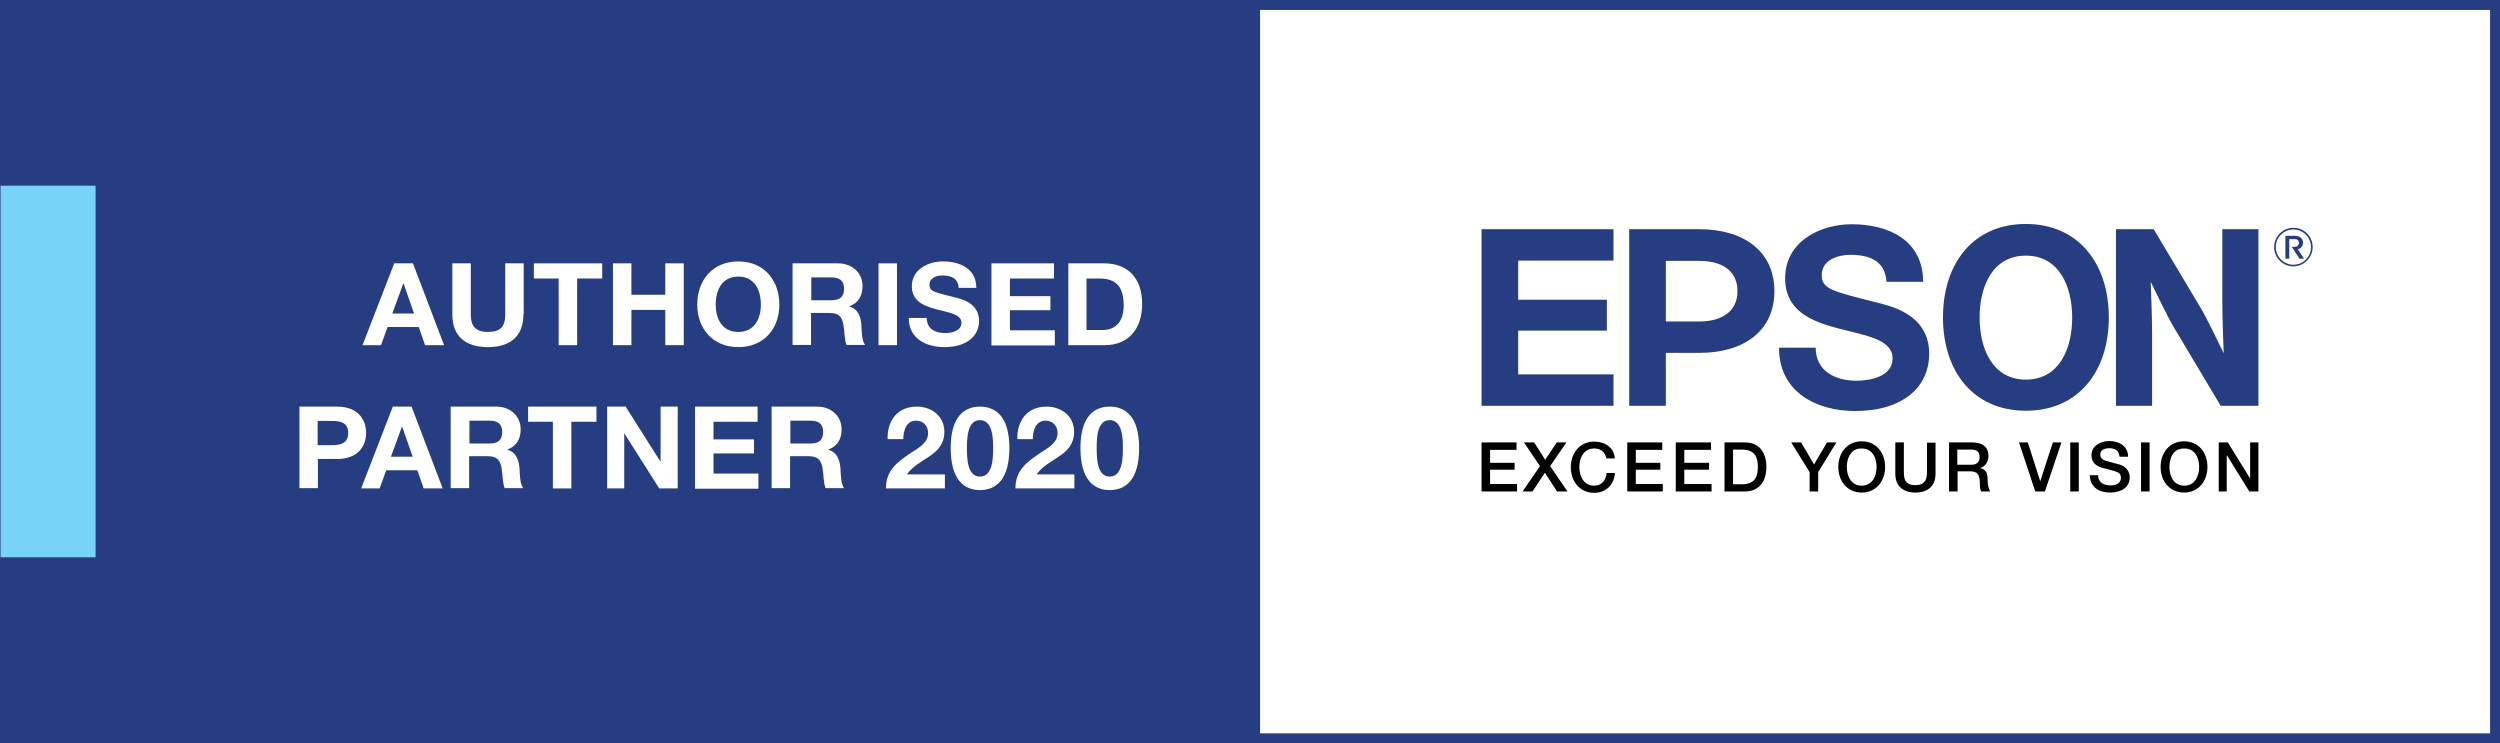 <?xml version="1.0" encoding="utf-8"?>
<!-- Generator: Adobe Illustrator 24.3.0, SVG Export Plug-In . SVG Version: 6.00 Build 0)  -->
<svg version="1.1" id="Layer_1" xmlns="http://www.w3.org/2000/svg" xmlns:xlink="http://www.w3.org/1999/xlink" x="0px" y="0px"
	 viewBox="0 0 907.5 269.7" style="enable-background:new 0 0 907.5 269.7;" xml:space="preserve">
<rect x="0" y="0" width="907.5" height="269.7" fill="#808080" stroke="none"/>
<style type="text/css">
	.st0{fill:#010101;}
	.st1{fill:#FED705;}
	.st2{fill:#00A1DD;}
	.st3{fill:#FFFFFF;}
	.st4{fill:#E11B22;}
	.st5{fill:url(#SVGID_1_);}
	.st6{enable-background:new    ;}
	.st7{fill:#A1A2A3;}
	.st8{fill:#E31E30;}
	.st9{fill:#0E7EC3;}
	.st10{fill:#231F20;}
	.st11{fill:#58595B;}
	.st12{fill:#939598;}
	.st13{fill:#0087CC;}
	.st14{fill:url(#SVGID_2_);}
	.st15{fill:url(#SVGID_3_);}
	.st16{clip-path:url(#SVGID_5_);}
	.st17{fill:#273D81;}
	.st18{fill:#79D2F7;}
	.st19{clip-path:url(#SVGID_7_);fill:#DCC45C;}
	.st20{clip-path:url(#SVGID_7_);fill:#DDC55D;}
	.st21{clip-path:url(#SVGID_7_);fill:#DDC65E;}
	.st22{clip-path:url(#SVGID_7_);fill:#DDC75E;}
	.st23{clip-path:url(#SVGID_7_);fill:#DEC85F;}
	.st24{clip-path:url(#SVGID_7_);fill:#DEC960;}
	.st25{clip-path:url(#SVGID_7_);fill:#DFCA61;}
	.st26{clip-path:url(#SVGID_7_);fill:#DFCB61;}
	.st27{clip-path:url(#SVGID_7_);fill:#DFCB62;}
	.st28{clip-path:url(#SVGID_7_);fill:#DFCC62;}
	.st29{clip-path:url(#SVGID_7_);fill:#E0CD63;}
	.st30{clip-path:url(#SVGID_7_);fill:#E0CE63;}
	.st31{clip-path:url(#SVGID_7_);fill:#E0CE64;}
	.st32{clip-path:url(#SVGID_7_);fill:#E0CF64;}
	.st33{clip-path:url(#SVGID_7_);fill:#E1D065;}
	.st34{clip-path:url(#SVGID_7_);fill:#E1D165;}
	.st35{clip-path:url(#SVGID_7_);fill:#E1D266;}
	.st36{clip-path:url(#SVGID_7_);fill:#E2D266;}
	.st37{clip-path:url(#SVGID_7_);fill:#E2D367;}
	.st38{clip-path:url(#SVGID_7_);fill:#E2D467;}
	.st39{clip-path:url(#SVGID_7_);fill:#E2D568;}
	.st40{clip-path:url(#SVGID_7_);fill:#E3D669;}
	.st41{clip-path:url(#SVGID_7_);fill:#E3D76A;}
	.st42{clip-path:url(#SVGID_7_);fill:#E4D86A;}
	.st43{clip-path:url(#SVGID_7_);fill:#E4D96B;}
	.st44{clip-path:url(#SVGID_7_);fill:#E5DA6C;}
	.st45{clip-path:url(#SVGID_7_);fill:#E5DB6C;}
	.st46{clip-path:url(#SVGID_7_);fill:#E5DC6D;}
	.st47{clip-path:url(#SVGID_7_);fill:#E5DD6D;}
	.st48{clip-path:url(#SVGID_7_);fill:#E6DD6E;}
	.st49{clip-path:url(#SVGID_7_);fill:#E6DE6F;}
	.st50{clip-path:url(#SVGID_7_);fill:#E6DF6F;}
	.st51{clip-path:url(#SVGID_7_);fill:#E7E070;}
	.st52{clip-path:url(#SVGID_7_);fill:#E7E170;}
	.st53{clip-path:url(#SVGID_7_);fill:#E7E171;}
	.st54{clip-path:url(#SVGID_7_);fill:#E7E271;}
	.st55{clip-path:url(#SVGID_7_);fill:#E8E372;}
	.st56{clip-path:url(#SVGID_7_);fill:#E8E473;}
	.st57{clip-path:url(#SVGID_7_);fill:#E8E573;}
	.st58{clip-path:url(#SVGID_7_);fill:#E9E674;}
	.st59{clip-path:url(#SVGID_7_);fill:#E9E774;}
	.st60{clip-path:url(#SVGID_7_);fill:#E9E975;}
	.st61{clip-path:url(#SVGID_7_);fill:#EAEA76;}
	.st62{clip-path:url(#SVGID_7_);fill:#E9E773;}
	.st63{clip-path:url(#SVGID_7_);fill:#E8E672;}
	.st64{clip-path:url(#SVGID_7_);fill:#E8E571;}
	.st65{clip-path:url(#SVGID_7_);fill:#E8E470;}
	.st66{clip-path:url(#SVGID_7_);fill:#E7E36F;}
	.st67{clip-path:url(#SVGID_7_);fill:#E7E26E;}
	.st68{clip-path:url(#SVGID_7_);fill:#E6E16D;}
	.st69{clip-path:url(#SVGID_7_);fill:#E6E06C;}
	.st70{clip-path:url(#SVGID_7_);fill:#E6DF6B;}
	.st71{clip-path:url(#SVGID_7_);fill:#E5DE6A;}
	.st72{clip-path:url(#SVGID_7_);fill:#E5DD69;}
	.st73{clip-path:url(#SVGID_7_);fill:#E5DC68;}
	.st74{clip-path:url(#SVGID_7_);fill:#E4DC67;}
	.st75{clip-path:url(#SVGID_7_);fill:#E4DB66;}
	.st76{clip-path:url(#SVGID_7_);fill:#E3DA65;}
	.st77{clip-path:url(#SVGID_7_);fill:#E3D964;}
	.st78{clip-path:url(#SVGID_7_);fill:#E3D862;}
	.st79{clip-path:url(#SVGID_7_);fill:#E2D761;}
	.st80{clip-path:url(#SVGID_7_);fill:#E2D760;}
	.st81{clip-path:url(#SVGID_7_);fill:#E2D65F;}
	.st82{clip-path:url(#SVGID_7_);fill:#E1D55E;}
	.st83{clip-path:url(#SVGID_7_);fill:#E1D45D;}
	.st84{clip-path:url(#SVGID_7_);fill:#E0D35C;}
	.st85{clip-path:url(#SVGID_7_);fill:#E0D25B;}
	.st86{clip-path:url(#SVGID_7_);fill:#E0D15A;}
	.st87{clip-path:url(#SVGID_7_);fill:#DFD159;}
	.st88{clip-path:url(#SVGID_7_);fill:#DFD058;}
	.st89{clip-path:url(#SVGID_7_);fill:#DFCF57;}
	.st90{clip-path:url(#SVGID_7_);fill:#DECE56;}
	.st91{clip-path:url(#SVGID_7_);fill:#DECD55;}
	.st92{clip-path:url(#SVGID_7_);fill:#DDCD54;}
	.st93{clip-path:url(#SVGID_7_);fill:#DDCC53;}
	.st94{clip-path:url(#SVGID_7_);fill:#DDCB52;}
	.st95{clip-path:url(#SVGID_7_);fill:#DCCA51;}
	.st96{clip-path:url(#SVGID_7_);fill:#DCC950;}
	.st97{clip-path:url(#SVGID_7_);fill:#DCC94F;}
	.st98{clip-path:url(#SVGID_7_);fill:#DBC84E;}
	.st99{clip-path:url(#SVGID_7_);fill:#DBC74D;}
	.st100{clip-path:url(#SVGID_7_);fill:#DBC64C;}
	.st101{clip-path:url(#SVGID_7_);fill:#DAC54B;}
	.st102{clip-path:url(#SVGID_7_);fill:#DAC44A;}
	.st103{clip-path:url(#SVGID_7_);fill:#DAC449;}
	.st104{clip-path:url(#SVGID_7_);fill:#D9C348;}
	.st105{clip-path:url(#SVGID_7_);fill:#D9C247;}
	.st106{clip-path:url(#SVGID_7_);fill:#D9C146;}
	.st107{clip-path:url(#SVGID_7_);fill:#D8C146;}
	.st108{clip-path:url(#SVGID_7_);fill:#D8C045;}
	.st109{clip-path:url(#SVGID_7_);fill:#D7BF44;}
	.st110{clip-path:url(#SVGID_7_);fill:#D7BE43;}
	.st111{clip-path:url(#SVGID_7_);fill:#D7BD42;}
	.st112{clip-path:url(#SVGID_7_);fill:#D6BD41;}
	.st113{clip-path:url(#SVGID_7_);fill:#D6BC40;}
	.st114{clip-path:url(#SVGID_7_);fill:#D6BB3F;}
	.st115{clip-path:url(#SVGID_7_);fill:#D5BA3F;}
	.st116{clip-path:url(#SVGID_7_);fill:#D5B93E;}
	.st117{clip-path:url(#SVGID_7_);fill:#D5B93D;}
	.st118{clip-path:url(#SVGID_7_);fill:#D4B83C;}
	.st119{clip-path:url(#SVGID_7_);fill:#D4B73B;}
	.st120{clip-path:url(#SVGID_7_);fill:#D4B63A;}
	.st121{clip-path:url(#SVGID_7_);fill:#D3B63A;}
	.st122{clip-path:url(#SVGID_7_);fill:#D3B539;}
	.st123{clip-path:url(#SVGID_7_);fill:#D3B438;}
	.st124{clip-path:url(#SVGID_7_);fill:#D2B337;}
	.st125{clip-path:url(#SVGID_7_);fill:#D2B236;}
	.st126{clip-path:url(#SVGID_7_);fill:#D2B235;}
	.st127{clip-path:url(#SVGID_7_);fill:#D1B135;}
	.st128{clip-path:url(#SVGID_7_);fill:#D1B034;}
	.st129{clip-path:url(#SVGID_7_);fill:#D1AF33;}
	.st130{clip-path:url(#SVGID_7_);fill:#D0AF32;}
	.st131{clip-path:url(#SVGID_7_);fill:#D0AE31;}
	.st132{clip-path:url(#SVGID_7_);fill:#D0AD31;}
	.st133{clip-path:url(#SVGID_7_);fill:#CFAC30;}
	.st134{clip-path:url(#SVGID_7_);fill:#CFAC2F;}
	.st135{clip-path:url(#SVGID_7_);fill:#CFAB2F;}
	.st136{clip-path:url(#SVGID_7_);fill:#CEAA2E;}
	.st137{clip-path:url(#SVGID_7_);fill:#CEA92E;}
	.st138{clip-path:url(#SVGID_7_);fill:#CEA92D;}
	.st139{clip-path:url(#SVGID_7_);fill:#CDA82D;}
	.st140{clip-path:url(#SVGID_7_);fill:#CDA72C;}
	.st141{clip-path:url(#SVGID_7_);fill:#CDA62C;}
	.st142{clip-path:url(#SVGID_7_);fill:#E9E875;}
	.st143{clip-path:url(#SVGID_7_);fill:#E8E674;}
	.st144{clip-path:url(#SVGID_7_);fill:#E6E473;}
	.st145{clip-path:url(#SVGID_7_);fill:#E5E373;}
	.st146{clip-path:url(#SVGID_7_);fill:#E4E172;}
	.st147{clip-path:url(#SVGID_7_);fill:#E3E071;}
	.st148{clip-path:url(#SVGID_7_);fill:#E2DF71;}
	.st149{clip-path:url(#SVGID_7_);fill:#E1DD70;}
	.st150{clip-path:url(#SVGID_7_);fill:#E1DC70;}
	.st151{clip-path:url(#SVGID_7_);fill:#E0DB6F;}
	.st152{clip-path:url(#SVGID_7_);fill:#DFDA6E;}
	.st153{clip-path:url(#SVGID_7_);fill:#DED96E;}
	.st154{clip-path:url(#SVGID_7_);fill:#DDD76D;}
	.st155{clip-path:url(#SVGID_7_);fill:#DCD66D;}
	.st156{clip-path:url(#SVGID_7_);fill:#DBD56C;}
	.st157{clip-path:url(#SVGID_7_);fill:#DBD46C;}
	.st158{clip-path:url(#SVGID_7_);fill:#DAD36B;}
	.st159{clip-path:url(#SVGID_7_);fill:#D9D26A;}
	.st160{clip-path:url(#SVGID_7_);fill:#D8D16A;}
	.st161{clip-path:url(#SVGID_7_);fill:#D7D069;}
	.st162{clip-path:url(#SVGID_7_);fill:#D7CF69;}
	.st163{clip-path:url(#SVGID_7_);fill:#D6CE68;}
	.st164{clip-path:url(#SVGID_7_);fill:#D5CD68;}
	.st165{clip-path:url(#SVGID_7_);fill:#D4CB67;}
	.st166{clip-path:url(#SVGID_7_);fill:#D4CA67;}
	.st167{clip-path:url(#SVGID_7_);fill:#D3C966;}
	.st168{clip-path:url(#SVGID_7_);fill:#D2C866;}
	.st169{clip-path:url(#SVGID_7_);fill:#D1C765;}
	.st170{clip-path:url(#SVGID_7_);fill:#D1C665;}
	.st171{clip-path:url(#SVGID_7_);fill:#D0C564;}
	.st172{clip-path:url(#SVGID_7_);fill:#CFC464;}
	.st173{clip-path:url(#SVGID_7_);fill:#CEC363;}
	.st174{clip-path:url(#SVGID_7_);fill:#CEC263;}
	.st175{clip-path:url(#SVGID_7_);fill:#CDC162;}
	.st176{clip-path:url(#SVGID_7_);fill:#CCC062;}
	.st177{clip-path:url(#SVGID_7_);fill:#CCBF61;}
	.st178{clip-path:url(#SVGID_7_);fill:#CBBE61;}
	.st179{clip-path:url(#SVGID_7_);fill:#CABD60;}
	.st180{clip-path:url(#SVGID_7_);fill:#CABC60;}
	.st181{clip-path:url(#SVGID_7_);fill:#C9BB5F;}
	.st182{clip-path:url(#SVGID_7_);fill:#C8BA5F;}
	.st183{clip-path:url(#SVGID_7_);fill:#C8BA5E;}
	.st184{clip-path:url(#SVGID_7_);fill:#C7B95E;}
	.st185{clip-path:url(#SVGID_7_);fill:#C6B85D;}
	.st186{clip-path:url(#SVGID_7_);fill:#C6B75D;}
	.st187{clip-path:url(#SVGID_7_);fill:#C5B65C;}
	.st188{clip-path:url(#SVGID_7_);fill:#C4B55C;}
	.st189{clip-path:url(#SVGID_7_);fill:#C4B45B;}
	.st190{clip-path:url(#SVGID_7_);fill:#C3B35B;}
	.st191{clip-path:url(#SVGID_7_);fill:#C2B25A;}
	.st192{clip-path:url(#SVGID_7_);fill:#C2B15A;}
	.st193{clip-path:url(#SVGID_7_);fill:#C1B059;}
	.st194{clip-path:url(#SVGID_7_);fill:#C0AF59;}
	.st195{clip-path:url(#SVGID_7_);fill:#C0AE58;}
	.st196{clip-path:url(#SVGID_7_);fill:#BFAD58;}
	.st197{clip-path:url(#SVGID_7_);fill:#BEAC57;}
	.st198{clip-path:url(#SVGID_7_);fill:#BEAB57;}
	.st199{clip-path:url(#SVGID_7_);fill:#BDAB56;}
	.st200{clip-path:url(#SVGID_7_);fill:#BCAA56;}
	.st201{clip-path:url(#SVGID_7_);fill:#BCA956;}
	.st202{clip-path:url(#SVGID_7_);fill:#BBA855;}
	.st203{clip-path:url(#SVGID_7_);fill:#BAA755;}
	.st204{clip-path:url(#SVGID_7_);fill:#BAA654;}
	.st205{clip-path:url(#SVGID_7_);fill:#B9A554;}
	.st206{clip-path:url(#SVGID_7_);fill:#B8A453;}
	.st207{clip-path:url(#SVGID_7_);fill:#B8A353;}
	.st208{clip-path:url(#SVGID_7_);fill:#B7A252;}
	.st209{clip-path:url(#SVGID_7_);fill:#B6A151;}
	.st210{clip-path:url(#SVGID_7_);fill:#B5A051;}
	.st211{clip-path:url(#SVGID_7_);fill:#B59F50;}
	.st212{clip-path:url(#SVGID_7_);fill:#B49E50;}
	.st213{clip-path:url(#SVGID_7_);fill:#B39D50;}
	.st214{clip-path:url(#SVGID_7_);fill:#B39C4F;}
	.st215{clip-path:url(#SVGID_7_);fill:#B29B4F;}
	.st216{clip-path:url(#SVGID_7_);fill:#B19A4E;}
	.st217{clip-path:url(#SVGID_7_);fill:#B1994E;}
	.st218{clip-path:url(#SVGID_7_);fill:#B0994D;}
	.st219{clip-path:url(#SVGID_7_);fill:#B0984D;}
	.st220{clip-path:url(#SVGID_7_);fill:#AF974D;}
	.st221{clip-path:url(#SVGID_7_);fill:#AE964C;}
	.st222{clip-path:url(#SVGID_7_);fill:#AE954C;}
	.st223{clip-path:url(#SVGID_7_);fill:#AD944B;}
	.st224{clip-path:url(#SVGID_7_);fill:#AD934B;}
	.st225{clip-path:url(#SVGID_7_);fill:#AC934A;}
	.st226{clip-path:url(#SVGID_7_);fill:#AB924A;}
	.st227{clip-path:url(#SVGID_7_);fill:#AB914A;}
	.st228{clip-path:url(#SVGID_7_);fill:#AA9049;}
	.st229{clip-path:url(#SVGID_7_);fill:#AA8F49;}
	.st230{clip-path:url(#SVGID_7_);fill:#A98E48;}
	.st231{clip-path:url(#SVGID_7_);fill:#A88E48;}
	.st232{clip-path:url(#SVGID_7_);fill:#A88D48;}
	.st233{clip-path:url(#SVGID_7_);fill:#A78C47;}
	.st234{clip-path:url(#SVGID_7_);fill:#A78B47;}
	.st235{clip-path:url(#SVGID_7_);fill:#A68A46;}
	.st236{clip-path:url(#SVGID_7_);fill:#A68946;}
	.st237{clip-path:url(#SVGID_7_);fill:#A58946;}
	.st238{clip-path:url(#SVGID_7_);fill:#A48845;}
	.st239{clip-path:url(#SVGID_7_);fill:#A48745;}
	.st240{clip-path:url(#SVGID_7_);fill:#A38644;}
	.st241{clip-path:url(#SVGID_7_);fill:#A38544;}
	.st242{clip-path:url(#SVGID_7_);fill:#A28544;}
	.st243{clip-path:url(#SVGID_7_);fill:#A28443;}
	.st244{clip-path:url(#SVGID_7_);fill:#A18343;}
	.st245{clip-path:url(#SVGID_7_);fill:#A18242;}
	.st246{clip-path:url(#SVGID_7_);fill:#A08142;}
	.st247{clip-path:url(#SVGID_7_);fill:#9F8142;}
	.st248{clip-path:url(#SVGID_7_);fill:#9F8041;}
	.st249{clip-path:url(#SVGID_7_);fill:#9E7F41;}
	.st250{clip-path:url(#SVGID_7_);fill:#9E7E41;}
	.st251{clip-path:url(#SVGID_7_);fill:#9D7E40;}
	.st252{clip-path:url(#SVGID_7_);fill:#9D7D40;}
	.st253{clip-path:url(#SVGID_7_);fill:#9C7C3F;}
	.st254{clip-path:url(#SVGID_7_);fill:#9B7B3F;}
	.st255{clip-path:url(#SVGID_7_);fill:#9A7A3E;}
	.st256{clip-path:url(#SVGID_7_);fill:#9A793E;}
	.st257{clip-path:url(#SVGID_7_);fill:#99783E;}
</style>
<g>
	<rect class="st17" width="454.7" height="269.7"/>
	<g>
		<rect x="455.7" y="1.8" class="st3" width="450.1" height="266.1"/>
		<path class="st17" d="M903.9,3.6v262.6H457.4V3.6H903.9 M907.5,0H453.9v269.7h453.6V0L907.5,0z"/>
	</g>
	<g>
		<polygon points="537.8,160.6 550.5,160.6 550.5,163.3 540.9,163.3 540.9,168 549.8,168 549.8,170.5 540.9,170.5 540.9,175.7 
			550.7,175.7 550.7,178.4 537.8,178.4 		"/>
		<polygon points="553.2,160.6 556.9,160.6 560.9,166.9 565.1,160.6 568.6,160.6 562.7,169.2 569,178.4 565.2,178.4 560.8,171.6 
			556.3,178.4 552.7,178.4 559,169.2 		"/>
		<g>
			<path d="M583.1,166.3c-0.5-2-1.8-3.5-4.4-3.5c-3.8,0-5.4,3.4-5.4,6.7c0,3.4,1.6,6.8,5.4,6.8c2.8,0,4.3-2.1,4.5-4.6h3
				c-0.2,4.2-3.3,7.2-7.5,7.2c-5.3,0-8.5-4.2-8.5-9.3c0-5.1,3.2-9.3,8.5-9.3c4,0,7.2,2.2,7.5,6.1H583.1z"/>
		</g>
		<polygon points="590.7,160.6 603.4,160.6 603.4,163.3 593.8,163.3 593.8,168 602.7,168 602.7,170.5 593.8,170.5 593.8,175.7 
			603.6,175.7 603.6,178.4 590.7,178.4 		"/>
		<polygon points="608.3,160.6 621.1,160.6 621.1,163.3 611.4,163.3 611.4,168 620.4,168 620.4,170.5 611.4,170.5 611.4,175.7 
			621.3,175.7 621.3,178.4 608.3,178.4 		"/>
		<g>
			<path d="M629.1,175.8h3.1c4.9,0,5.9-2.8,5.9-6.3c0-3.5-1-6.3-5.9-6.3h-3.1V175.8z M626,160.6h7.4c5.5,0,7.8,4,7.8,8.9
				c0,4.9-2.4,8.9-7.8,8.9H626V160.6z"/>
		</g>
		<polygon points="656.9,171.4 650.2,160.6 653.8,160.6 658.5,168.6 663.2,160.6 666.6,160.6 660,171.4 660,178.4 656.9,178.4 		"/>
		<g>
			<path d="M670.4,169.5c0,3.4,1.6,6.8,5.4,6.8c3.8,0,5.4-3.4,5.4-6.8c0-3.4-1.6-6.7-5.4-6.7C672,162.7,670.4,166.1,670.4,169.5
				 M684.3,169.5c0,5.1-3.2,9.3-8.5,9.3c-5.3,0-8.5-4.2-8.5-9.3c0-5.1,3.2-9.3,8.5-9.3C681.1,160.2,684.3,164.4,684.3,169.5"/>
			<path d="M688,160.6h3.1V171c0,2.4,0.1,5.1,4.2,5.1c4,0,4.2-2.8,4.2-5.1v-10.3h3.1V172c0,4.5-2.9,6.8-7.3,6.8s-7.3-2.3-7.3-6.8
				V160.6z"/>
			<path d="M710.5,168.7h5.1c2,0,3-1,3-2.8c0-2.3-1.5-2.7-3.1-2.7h-5V168.7z M707.4,160.6h8.5c3.9,0,5.9,1.8,5.9,4.8
				c0,3.4-2.4,4.3-2.9,4.5v0.1c1.1,0.1,2.6,0.9,2.6,3.7c0,2.1,0.3,3.9,1,4.7h-3.3c-0.5-0.8-0.5-1.7-0.5-2.6c0-3.3-0.7-4.7-3.5-4.7
				h-4.6v7.3h-3.1V160.6z"/>
		</g>
		<polygon points="732.9,160.6 736.1,160.6 740.6,174.7 740.6,174.7 745.2,160.6 748.3,160.6 742.3,178.4 738.8,178.4 		"/>
		<polygon points="753.1,160.6 751.5,160.6 751.5,178.4 754.6,178.4 754.6,160.6 		"/>
		<g>
			<path d="M761.6,172.4c0,2.7,2,3.8,4.5,3.8c2.7,0,3.8-1.3,3.8-2.7c0-1.4-0.7-1.9-1.5-2.2c-1.2-0.5-2.9-0.8-5.3-1.5
				c-3-0.8-3.9-2.7-3.9-4.5c0-3.5,3.3-5.2,6.5-5.2c3.7,0,6.8,2,6.8,5.7h-3.1c-0.2-2.3-1.7-3.1-3.8-3.1c-1.4,0-3.2,0.5-3.2,2.3
				c0,1.2,0.8,1.9,2.1,2.3c0.3,0.1,4.2,1.1,5.1,1.4c2.3,0.7,3.5,2.7,3.5,4.5c0,4-3.5,5.6-7.1,5.6c-4,0-7.3-1.9-7.4-6.3H761.6z"/>
		</g>
		<polygon points="778.7,160.6 777.2,160.6 777.2,178.4 780.3,178.4 780.3,160.6 		"/>
		<g>
			<path d="M787.5,169.5c0,3.4,1.6,6.8,5.4,6.8c3.8,0,5.4-3.4,5.4-6.8c0-3.4-1.6-6.7-5.4-6.7C789,162.7,787.5,166.1,787.5,169.5
				 M801.3,169.5c0,5.1-3.2,9.3-8.5,9.3c-5.3,0-8.5-4.2-8.5-9.3c0-5.1,3.2-9.3,8.5-9.3C798.2,160.2,801.3,164.4,801.3,169.5"/>
		</g>
		<polygon points="805.4,160.6 808.7,160.6 816.8,173.7 816.8,173.7 816.8,160.6 819.8,160.6 819.8,178.4 816.5,178.4 808.4,165.3 
			808.3,165.3 808.3,178.4 805.4,178.4 		"/>
		<path class="st17" d="M735.4,81.3c-19.1,0-30.1,14.3-30.1,33.9c0,19.6,11,33.9,30.1,33.9c19.1,0,30.1-14.3,30.1-33.9
			C765.5,95.7,754.5,81.3,735.4,81.3z M735.4,137.8c-12.1,0-16.8-11.2-16.8-22.5c0-11.4,4.7-22.5,16.8-22.5
			c12.1,0,16.8,11.2,16.8,22.5C752.2,126.6,747.5,137.8,735.4,137.8z M537.8,83.2h47.9v11.4h-34.6v14.2h32.2V120h-32.2v15.9h34.6
			v11.4h-47.9V83.2z M616.8,83.2h-25.4v64.1h13.3v-19.2h12.1c16.3,0,27.3-8,27.3-22.4S633.1,83.2,616.8,83.2z M616.8,116.7h-12.1
			v-22v0h12.1c8.4,0,13.9,3.6,13.9,11C630.7,113,625.1,116.7,616.8,116.7z M806.7,83.2h13.1v64.1h-13.7l-17-28.5
			c-2.2-3.6-6.8-13.3-8.4-16.5c0.2,5.6,0.5,11.9,0.5,19v26h-13.1V83.2h13.7l17,28.5c2.2,3.6,6.8,13.3,8.4,16.5
			c-0.2-5.6-0.5-12.5-0.5-19.6V83.2z M700.3,128.4c0,11.9-9.3,20.8-26.9,20.8c-14.3,0-27.7-7.1-27.6-23h13.3c0,8.6,7.2,12,14.8,12
			c5,0,13.1-1.5,13.1-8.1c0-7-9.9-8.3-19.4-10.8c-10-2.6-19.6-6.4-19.6-18.3c0-13.2,12.5-19.6,24.2-19.6c13.5,0,25.9,5.9,25.9,20.9
			h-13.3c-0.5-7.8-6.4-9.8-13.2-9.8c-4.5,0-10.3,1.9-10.3,7.3c0,5,3.3,5.8,19.5,9.9C685.5,110.9,700.3,113.7,700.3,128.4z
			 M832.5,82.7c-3.9,0-7,3.2-7,7c0,3.9,3.2,7,7,7s7-3.2,7-7C839.5,85.8,836.4,82.7,832.5,82.7z M832.5,96.1c-3.5,0-6.4-2.9-6.4-6.4
			c0-3.5,2.9-6.4,6.4-6.4c3.5,0,6.4,2.9,6.4,6.4C838.9,93.3,836,96.1,832.5,96.1z M834.1,90.5l2.3,3.4h-1.7l-2.8-4.3h1.2
			c0.7,0,1.4-0.5,1.4-1.4c0-0.9-0.6-1.4-1.4-1.4l-2.1,0v7.1h-1.4v-8.3h3.6c1.7,0,2.8,1.1,2.8,2.5C836,89.4,835.1,90.3,834.1,90.5z"
			/>
	</g>
	<path class="st3" d="M143.1,95.6h6.8l11.3,29.7h-6.9l-2.3-6.6h-11.3l-2.4,6.6h-6.7L143.1,95.6z M142.4,113.8h7.9l-3.8-10.9h-0.1
		L142.4,113.8z"/>
	<path class="st3" d="M190,114.1c0,8-4.8,11.9-12.9,11.9c-8.1,0-12.9-3.9-12.9-11.9V95.6h6.7v18.5c0,3.2,0.8,6.4,6.2,6.4
		c4.7,0,6.3-2,6.3-6.4V95.6h6.7V114.1z"/>
	<path class="st3" d="M202.9,101.1h-9.1v-5.5h24.8v5.5h-9.1v24.2h-6.7V101.1z"/>
	<path class="st3" d="M222.5,95.6h6.7V107h12.3V95.6h6.7v29.7h-6.7v-12.8h-12.3v12.8h-6.7V95.6z"/>
	<path class="st3" d="M268,94.9c9.4,0,14.9,6.9,14.9,15.7c0,8.6-5.5,15.4-14.9,15.4c-9.4,0-14.9-6.9-14.9-15.4
		C253.1,101.8,258.6,94.9,268,94.9z M268,120.5c6,0,8.2-5,8.2-9.9c0-5.2-2.2-10.2-8.2-10.2c-6,0-8.2,5-8.2,10.2
		C259.8,115.5,262,120.5,268,120.5z"/>
	<path class="st3" d="M287.9,95.6h16.3c5.4,0,8.9,3.7,8.9,8.2c0,3.5-1.4,6.1-4.8,7.4v0.1c3.3,0.8,4.2,3.9,4.4,6.9
		c0.1,1.9,0.1,5.4,1.3,7h-6.7c-0.8-1.9-0.7-4.7-1.1-7.1c-0.5-3.1-1.7-4.5-5.1-4.5h-6.7v11.6h-6.7V95.6z M294.5,109h7.3
		c3,0,4.6-1.2,4.6-4.2c0-2.9-1.6-4.1-4.6-4.1h-7.3V109z"/>
	<path class="st3" d="M318.9,95.6h6.7v29.7h-6.7V95.6z"/>
	<path class="st3" d="M336.4,115.4c0,4,3.1,5.5,6.7,5.5c2.3,0,5.9-0.7,5.9-3.7c0-3.2-4.5-3.7-9-4.9c-4.5-1.2-9-2.9-9-8.4
		c0-6.1,5.9-9,11.3-9c6.3,0,12.1,2.7,12.1,9.6H348c-0.2-3.6-2.8-4.5-6-4.5c-2.1,0-4.6,0.9-4.6,3.4c0,2.3,1.4,2.6,9,4.5
		c2.2,0.5,9,1.9,9,8.6c0,5.4-4.4,9.5-12.6,9.5c-6.7,0-13-3.2-12.9-10.6H336.4z"/>
	<path class="st3" d="M359.9,95.6h22.7v5.5h-16v6.4h14.7v5.1h-14.7v7.3h16.3v5.5h-23V95.6z"/>
	<path class="st3" d="M387.8,95.6h13.1c7.9,0,13.7,4.8,13.7,14.7c0,8.6-4.5,15-13.7,15h-13.1V95.6z M394.4,119.8h5.9
		c3.9,0,7.6-2.3,7.6-8.9c0-6-2.1-9.8-8.7-9.8h-4.8V119.8z"/>
	<path class="st3" d="M108.7,147.6h13.7c7.5,0,10.5,4.7,10.5,9.5c0,4.8-2.9,9.5-10.5,9.5h-7v10.6h-6.7V147.6z M115.3,161.6h5.2
		c3.1,0,5.9-0.7,5.9-4.4c0-3.8-2.8-4.4-5.9-4.4h-5.2V161.6z"/>
	<path class="st3" d="M142.6,147.6h6.8l11.3,29.7h-6.9l-2.3-6.6h-11.3l-2.4,6.6h-6.7L142.6,147.6z M141.9,165.8h7.9l-3.8-10.9h-0.1
		L141.9,165.8z"/>
	<path class="st3" d="M163.8,147.6h16.3c5.4,0,8.9,3.7,8.9,8.2c0,3.5-1.4,6.1-4.8,7.4v0.1c3.3,0.8,4.2,4,4.4,6.9
		c0.1,1.9,0.1,5.4,1.3,7h-6.7c-0.8-1.9-0.7-4.7-1.1-7.1c-0.5-3.1-1.7-4.5-5.1-4.5h-6.7v11.6h-6.7V147.6z M170.4,161h7.3
		c3,0,4.6-1.2,4.6-4.2c0-2.9-1.6-4.1-4.6-4.1h-7.3V161z"/>
	<path class="st3" d="M200.8,153.1h-9.1v-5.5h24.8v5.5h-9.1v24.2h-6.7V153.1z"/>
	<path class="st3" d="M220.5,147.6h6.6l12.6,19.9h0.1v-19.9h6.2v29.7h-6.7l-12.6-19.9h-0.1v19.9h-6.2V147.6z"/>
	<path class="st3" d="M252.3,147.6H275v5.5h-16v6.4h14.7v5.1H259v7.3h16.3v5.5h-23V147.6z"/>
	<path class="st3" d="M280.3,147.6h16.3c5.4,0,8.9,3.7,8.9,8.2c0,3.5-1.4,6.1-4.8,7.4v0.1c3.3,0.8,4.2,4,4.4,6.9
		c0.1,1.9,0.1,5.4,1.3,7h-6.7c-0.8-1.9-0.7-4.7-1.1-7.1c-0.5-3.1-1.7-4.5-5.1-4.5h-6.7v11.6h-6.7V147.6z M286.9,161h7.3
		c3,0,4.6-1.2,4.6-4.2c0-2.9-1.6-4.1-4.6-4.1h-7.3V161z"/>
	<rect x="0.2" y="67.4" class="st18" width="34.5" height="134.9"/>
	<g>
		<path class="st3" d="M322.2,159.4c-0.2-6.7,3.6-11.8,10.6-11.8c5.3,0,10,3.4,10,9.1c0,4.4-2.3,6.8-5.2,8.8c-2.9,2-6.3,3.7-8.4,6.7
			h13.8v5.1h-21.4c0-6.7,4.2-9.6,9.2-13c2.6-1.7,6.1-3.5,6.1-7.1c0-2.7-1.8-4.5-4.4-4.5c-3.5,0-4.6,3.6-4.6,6.7H322.2z"/>
		<path class="st3" d="M355.7,147.6c5.8,0,10.7,3.7,10.7,15c0,11.6-4.9,15.3-10.7,15.3c-5.7,0-10.6-3.7-10.6-15.3
			C345.1,151.3,350,147.6,355.7,147.6z M355.7,173c4.8,0,4.8-7.1,4.8-10.4c0-3,0-10.1-4.8-10.1c-4.7,0-4.7,7.1-4.7,10.1
			C351,165.9,351,173,355.7,173z"/>
		<path class="st3" d="M369.3,159.4c-0.2-6.7,3.6-11.8,10.6-11.8c5.3,0,10,3.4,10,9.1c0,4.4-2.3,6.8-5.2,8.8c-2.9,2-6.3,3.7-8.4,6.7
			H390v5.1h-21.4c0-6.7,4.2-9.6,9.2-13c2.6-1.7,6.1-3.5,6.1-7.1c0-2.7-1.8-4.5-4.4-4.5c-3.5,0-4.6,3.6-4.6,6.7H369.3z"/>
		<path class="st3" d="M402.8,147.6c5.8,0,10.7,3.7,10.7,15c0,11.6-4.9,15.3-10.7,15.3c-5.7,0-10.6-3.7-10.6-15.3
			C392.2,151.3,397.1,147.6,402.8,147.6z M402.8,173c4.8,0,4.8-7.1,4.8-10.4c0-3,0-10.1-4.8-10.1c-4.7,0-4.7,7.1-4.7,10.1
			C398.1,165.9,398.1,173,402.8,173z"/>
	</g>
</g>
</svg>
